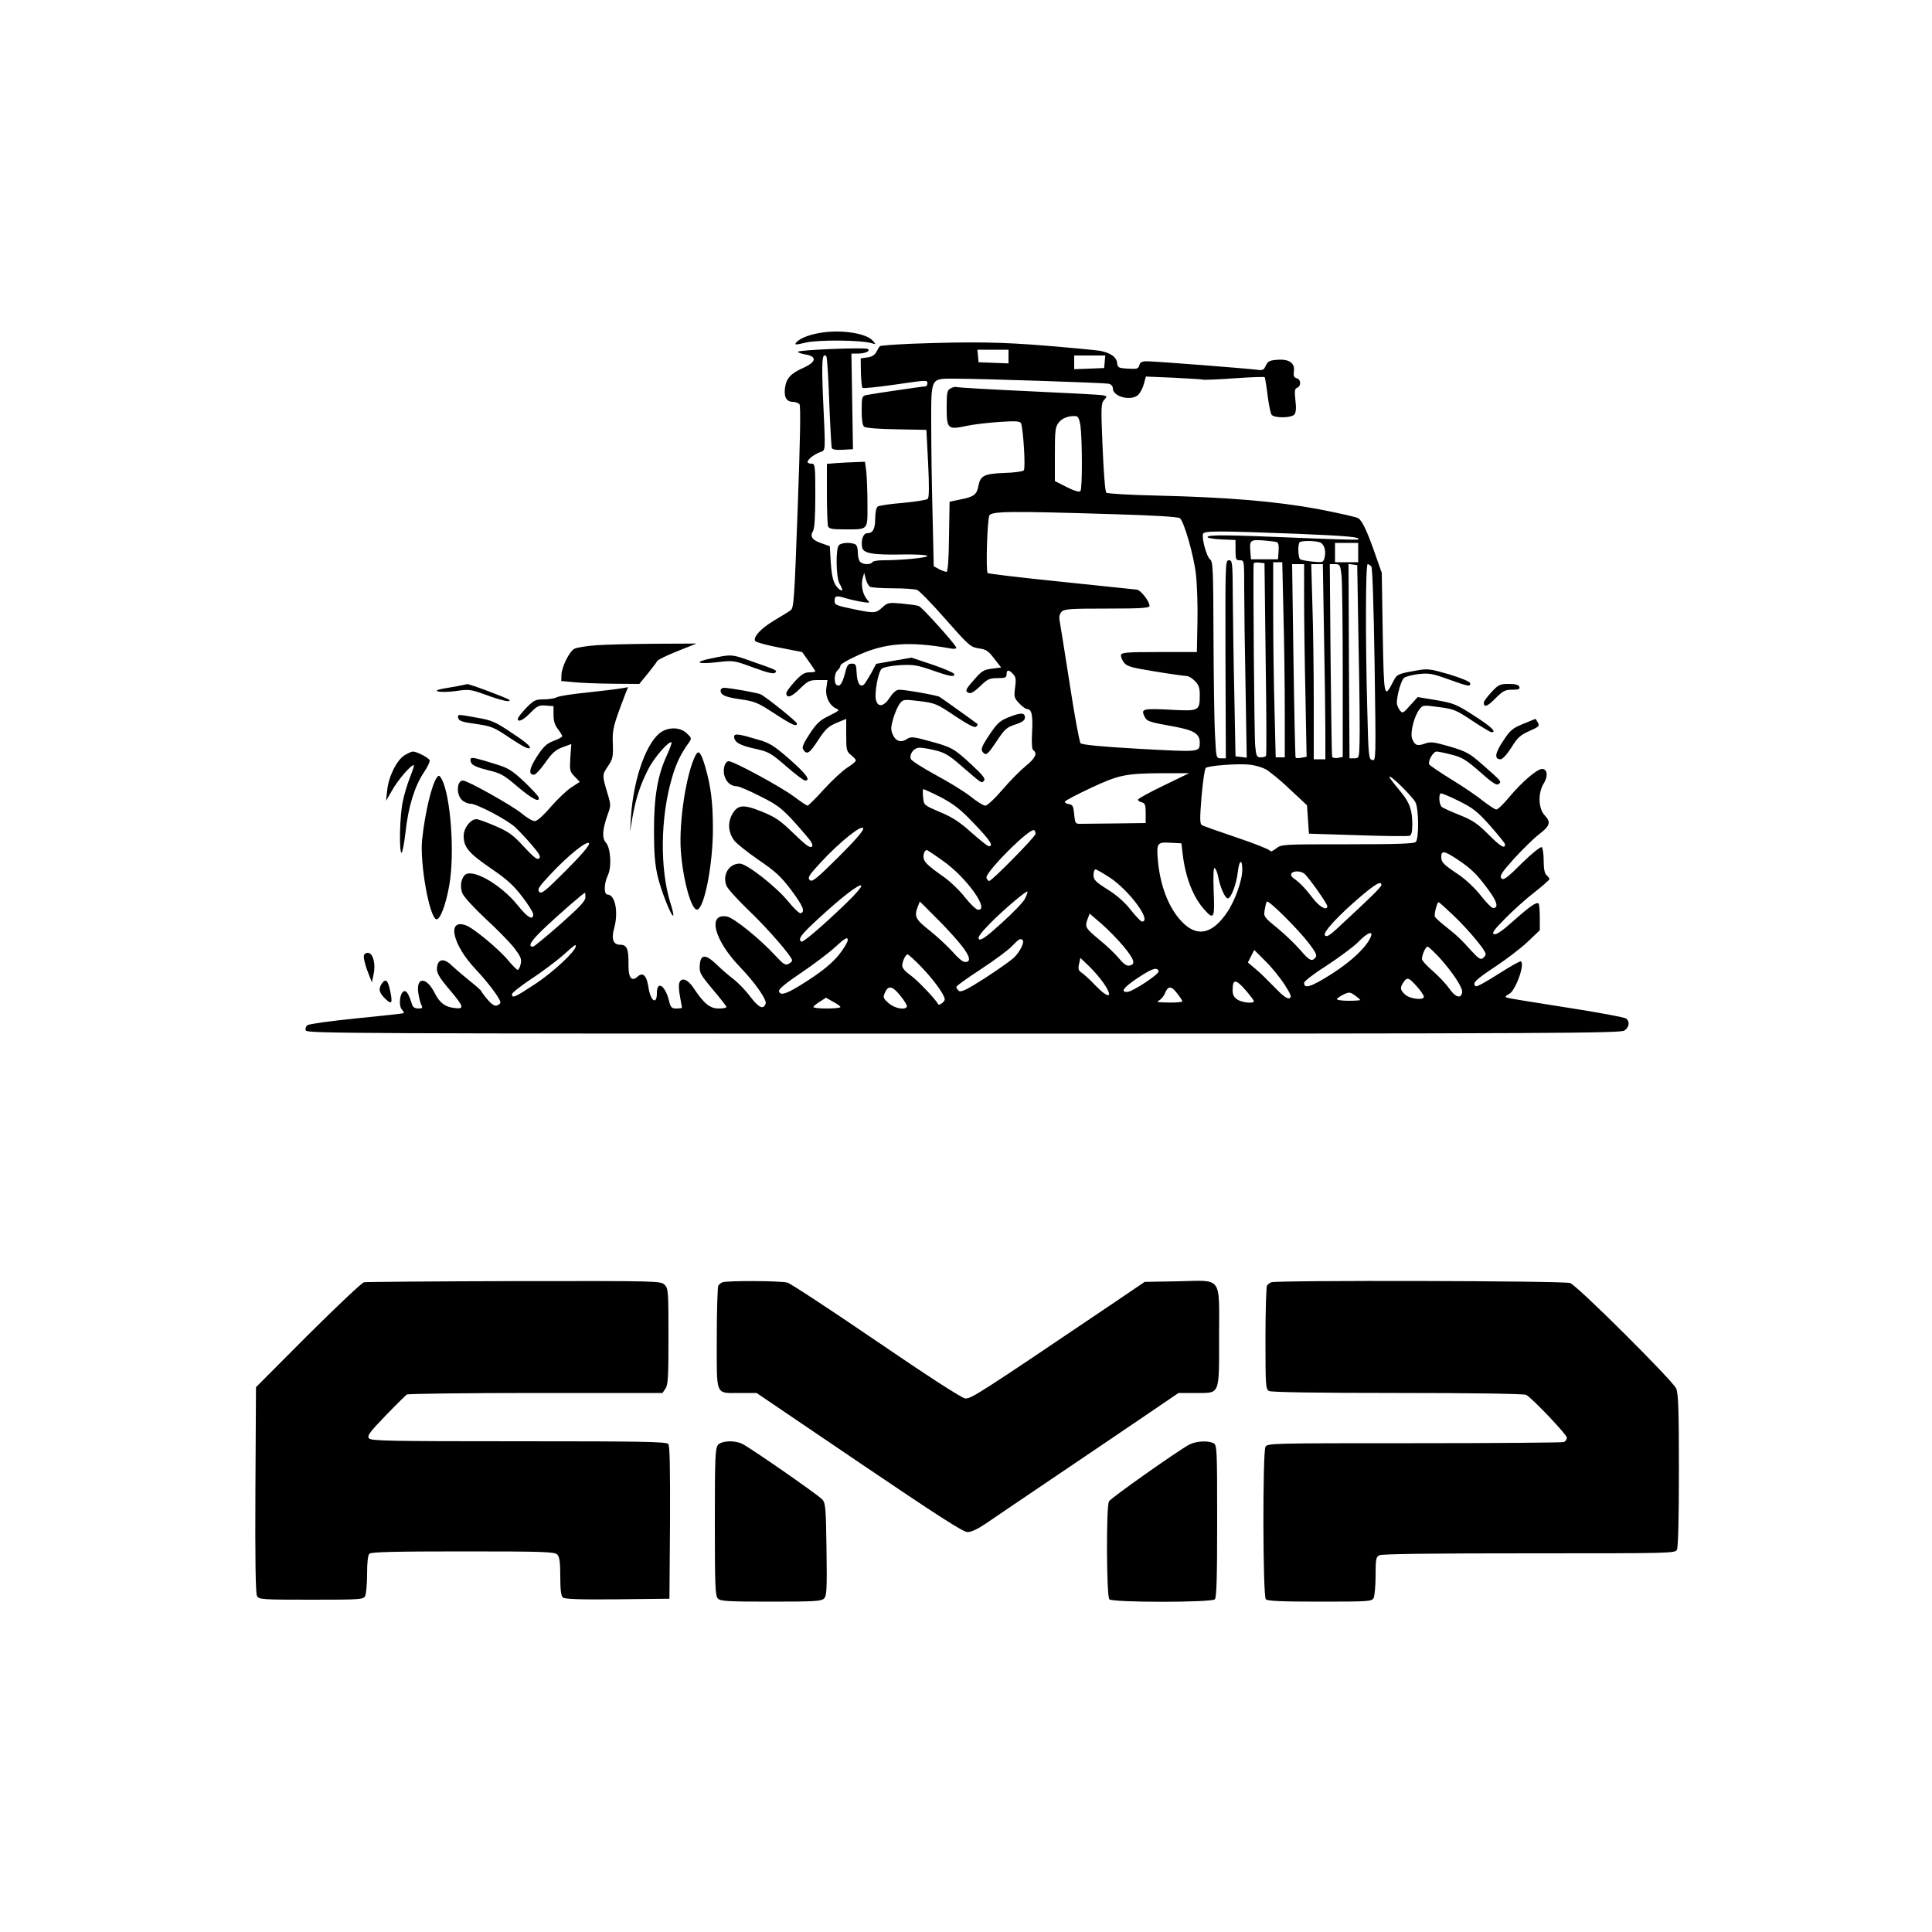 <?xml version="1.0" encoding="UTF-8" standalone="no"?> <svg xmlns="http://www.w3.org/2000/svg" version="1.0" width="1000pt" height="1000pt" viewBox="0 0 1000 1000" preserveAspectRatio="xMidYMid meet"><g transform="translate(0,1000) scale(0.1,-0.1)" fill="#000000" stroke="none"><path d="M4265 8280 c-66 -8 -123 -29 -143 -52 -11 -14 -6 -14 50 -1 64 15 283 13 338 -3 24 -7 25 -7 7 13 -32 36 -147 56 -252 43z"></path><path d="M4723 8221 c-89 -4 -165 -9 -169 -13 -4 -4 -12 -18 -18 -30 -8 -15 -23 -25 -46 -28 l-35 -5 1 -73 c1 -40 5 -76 8 -80 4 -3 75 4 159 16 180 26 177 26 177 7 0 -8 -5 -15 -11 -15 -14 0 -278 -39 -306 -45 -21 -5 -23 -11 -23 -79 0 -49 4 -77 13 -85 8 -6 75 -12 168 -13 l154 -3 9 -173 c6 -122 5 -177 -2 -184 -6 -6 -64 -15 -129 -21 -65 -5 -124 -14 -130 -19 -8 -6 -13 -33 -13 -62 0 -54 -12 -76 -42 -76 -19 0 -32 -33 -26 -71 4 -33 52 -42 211 -39 72 1 127 -2 127 -8 0 -9 -137 -22 -231 -22 -26 0 -51 -4 -54 -10 -9 -14 -48 -13 -63 2 -7 7 -12 29 -12 49 0 24 -5 39 -16 43 -26 10 -69 7 -82 -6 -17 -17 -15 -166 3 -198 19 -33 19 -45 -1 -30 -29 25 -38 55 -44 139 l-5 84 -43 15 c-48 16 -61 35 -44 63 8 12 12 76 12 184 0 158 -1 165 -20 165 -11 0 -20 4 -20 8 0 14 32 39 63 51 32 12 30 -9 17 281 -8 191 -5 238 17 216 4 -3 11 -109 15 -234 5 -125 11 -233 13 -240 3 -9 21 -12 57 -10 l53 3 -4 248 -4 247 34 0 c39 0 67 14 50 24 -15 9 -361 -5 -361 -15 0 -4 18 -10 40 -14 60 -10 55 -39 -12 -69 -67 -30 -88 -54 -95 -105 -6 -47 8 -71 42 -71 12 0 27 -6 33 -12 7 -9 4 -180 -9 -533 -17 -472 -20 -521 -36 -533 -10 -8 -48 -31 -85 -53 -69 -41 -112 -87 -99 -107 4 -6 60 -22 125 -34 l118 -23 34 -48 c19 -26 34 -49 34 -52 0 -3 -14 -5 -31 -5 -24 0 -41 -10 -75 -47 -24 -27 -44 -53 -44 -60 0 -29 26 -22 69 21 43 42 51 46 95 46 l49 0 -6 -42 c-6 -46 18 -93 55 -107 15 -6 8 -12 -39 -35 -48 -23 -65 -38 -102 -94 -32 -48 -41 -70 -34 -81 19 -30 33 -21 77 47 38 58 53 72 95 90 l51 21 0 -84 c0 -77 2 -85 25 -103 14 -11 25 -24 25 -28 0 -5 -20 -22 -44 -37 -24 -15 -79 -66 -121 -112 -42 -47 -81 -85 -85 -85 -5 0 -37 22 -72 48 -62 47 -310 182 -336 182 -21 0 -33 -46 -21 -80 11 -32 35 -50 65 -50 9 0 63 -23 118 -51 102 -51 121 -67 233 -197 35 -40 43 -56 35 -64 -9 -9 -32 8 -94 68 -71 69 -95 85 -167 114 -97 39 -125 35 -154 -20 -21 -42 -17 -88 12 -129 12 -16 68 -61 126 -101 88 -60 116 -85 171 -158 61 -82 73 -111 48 -119 -6 -2 -36 26 -65 62 -62 76 -214 195 -250 195 -56 0 -91 -58 -69 -114 5 -15 58 -73 116 -129 99 -94 224 -239 224 -258 0 -5 -8 -13 -19 -18 -16 -9 -26 -2 -67 42 -81 88 -215 196 -251 203 -103 19 -67 -122 67 -261 77 -80 141 -171 133 -190 -12 -32 -34 -22 -78 34 -24 33 -64 74 -87 92 -24 18 -64 52 -89 77 -58 55 -83 54 -87 -4 -3 -38 2 -47 67 -125 39 -46 71 -87 71 -91 0 -5 -18 -8 -41 -8 -45 0 -77 27 -131 109 -30 44 -62 54 -72 23 -4 -10 -2 -42 4 -72 5 -29 10 -54 10 -56 0 -2 -13 -4 -29 -4 -25 0 -30 5 -39 43 -20 78 -62 103 -62 37 0 -65 -34 -41 -44 32 -9 59 -29 78 -56 53 -31 -28 -48 -6 -47 63 1 81 -8 102 -43 102 -36 0 -47 29 -31 86 23 84 5 174 -35 174 -19 0 -18 58 2 99 21 43 15 142 -10 170 -21 23 -18 68 9 144 17 46 17 52 1 105 -30 100 -30 100 0 145 26 38 28 49 26 117 -3 75 1 92 67 264 l12 29 -43 -7 c-24 -4 -102 -13 -174 -21 -73 -7 -141 -18 -152 -24 -11 -6 -42 -11 -68 -11 -43 0 -51 -4 -91 -45 -24 -25 -43 -50 -43 -55 0 -21 28 -8 65 30 35 36 45 41 80 38 l40 -3 0 -45 c0 -32 7 -54 23 -74 12 -16 22 -32 22 -37 0 -4 -20 -15 -45 -24 -36 -14 -52 -29 -86 -81 -40 -62 -45 -94 -15 -94 8 0 34 28 58 62 35 50 52 66 89 80 l46 17 -5 -70 c-4 -66 -3 -72 22 -98 l27 -28 -43 -28 c-24 -15 -72 -61 -107 -101 -39 -46 -71 -74 -83 -74 -11 0 -41 17 -67 39 -49 41 -281 171 -305 171 -31 0 -36 -70 -6 -100 11 -11 31 -20 45 -20 33 0 192 -84 233 -123 19 -18 57 -58 84 -90 40 -46 48 -61 39 -70 -10 -9 -27 4 -79 60 -57 62 -79 78 -149 108 -44 19 -88 35 -97 35 -31 0 -66 -46 -66 -87 0 -58 26 -89 140 -167 82 -56 117 -87 162 -146 32 -41 58 -83 58 -92 0 -35 -30 -17 -81 47 -90 111 -242 196 -276 153 -19 -24 -22 -61 -9 -93 7 -17 61 -76 120 -131 59 -54 125 -122 148 -151 33 -44 39 -57 33 -83 -4 -16 -10 -30 -15 -30 -5 0 -25 20 -46 45 -49 60 -184 173 -224 186 -99 35 -67 -103 53 -229 63 -67 127 -152 127 -170 0 -6 -8 -13 -17 -16 -12 -5 -27 4 -50 31 -18 21 -32 41 -33 44 0 3 -27 27 -60 53 -32 26 -72 60 -89 76 -37 38 -68 39 -77 4 -9 -34 3 -57 70 -135 68 -81 71 -94 15 -86 -47 6 -74 27 -100 79 -42 83 -96 82 -84 -1 4 -25 11 -54 16 -63 8 -15 5 -18 -16 -18 -16 0 -28 7 -31 18 -17 53 -28 72 -39 72 -25 0 -35 -76 -13 -98 6 -6 10 -14 7 -16 -2 -2 -111 -14 -243 -27 -131 -13 -245 -29 -254 -35 -9 -6 -13 -18 -9 -28 6 -15 260 -16 3404 -16 3060 0 3401 2 3421 16 25 17 29 46 9 62 -7 6 -145 32 -307 57 -162 25 -302 48 -310 51 -11 4 -9 9 11 19 34 18 83 155 61 169 -4 3 -56 -27 -116 -65 -59 -38 -111 -67 -117 -64 -22 14 -2 34 98 100 59 39 135 97 170 130 l63 60 0 66 c0 36 -3 69 -6 72 -11 10 -43 -12 -131 -90 -58 -52 -89 -73 -100 -68 -13 4 -1 22 58 81 41 42 109 103 152 136 42 33 77 64 77 68 0 4 -7 13 -15 20 -10 9 -15 32 -15 76 0 34 -5 66 -10 69 -6 4 -53 -34 -104 -84 -78 -78 -95 -89 -105 -77 -10 12 1 30 67 103 44 48 101 104 126 123 59 45 65 64 32 99 -34 36 -37 116 -5 167 23 37 18 74 -9 74 -26 0 -104 -67 -167 -142 -31 -38 -62 -68 -70 -68 -7 0 -37 20 -67 43 -29 24 -102 74 -163 111 -60 37 -113 73 -117 79 -9 15 19 67 38 67 8 0 43 -7 77 -16 53 -13 75 -26 147 -89 66 -59 87 -72 97 -63 16 13 18 11 -90 106 -61 53 -79 63 -163 88 -84 24 -99 26 -129 15 -40 -14 -52 -9 -66 26 -11 31 11 118 39 153 17 21 20 21 101 10 77 -10 90 -16 172 -71 49 -32 93 -59 99 -59 28 0 1 27 -89 85 -93 60 -106 65 -196 81 l-97 16 -39 -43 c-37 -42 -39 -43 -54 -25 -8 11 -15 28 -15 37 0 39 22 118 37 130 8 7 42 16 75 20 54 6 71 3 155 -27 105 -38 113 -39 113 -21 0 8 -42 26 -107 46 -100 29 -113 31 -168 21 -102 -18 -104 -19 -124 -58 -47 -91 -48 -86 -54 250 l-5 313 -30 85 c-44 127 -70 184 -92 198 -10 6 -104 27 -207 47 -218 40 -462 61 -838 70 -140 3 -254 10 -259 15 -6 6 -14 112 -19 235 -9 208 -8 227 8 245 16 18 16 19 -6 24 -13 3 -185 12 -383 21 -197 9 -364 19 -371 21 -8 3 -23 1 -34 -6 -19 -10 -21 -20 -21 -100 0 -110 6 -115 100 -95 36 8 113 17 172 21 88 6 108 4 113 -7 12 -35 24 -234 14 -244 -5 -5 -51 -12 -102 -13 -103 -4 -123 -14 -133 -68 -8 -44 -24 -56 -92 -69 l-57 -12 -3 -181 c-1 -116 -6 -182 -13 -182 -5 0 -23 6 -38 14 l-28 15 -6 263 c-4 145 -7 356 -7 469 0 250 -6 239 126 239 131 0 765 -21 792 -26 13 -3 22 -12 22 -24 0 -45 100 -69 134 -31 9 10 22 35 27 55 l10 37 142 -6 c78 -4 147 -8 154 -10 7 -2 80 1 163 7 83 6 153 8 156 6 2 -3 9 -45 15 -94 6 -49 16 -95 21 -101 15 -18 103 -17 118 2 8 10 10 33 5 73 -5 49 -4 60 9 65 22 9 20 44 -2 49 -14 4 -18 12 -15 34 7 44 -23 66 -83 62 -42 -3 -51 -7 -62 -30 -10 -23 -17 -26 -45 -22 -51 7 -530 44 -569 44 -28 0 -37 -5 -41 -21 -5 -18 -12 -20 -59 -17 -50 3 -53 5 -56 31 -4 29 -33 50 -87 61 -16 3 -139 15 -273 26 -241 20 -385 22 -699 11z m497 -66 l0 -36 -77 3 -78 3 -3 33 -3 32 80 0 81 0 0 -35z m498 -27 l-3 -33 -77 -3 -78 -3 0 36 0 35 81 0 80 0 -3 -32z m-126 -328 c10 -74 11 -331 0 -342 -6 -6 -31 1 -71 21 l-61 31 0 139 c0 124 2 141 20 164 19 24 53 36 90 33 10 -1 17 -17 22 -46z m158 -461 c214 -6 349 -14 357 -21 22 -18 72 -193 83 -290 6 -51 10 -163 8 -248 l-3 -155 -195 0 c-170 0 -195 -2 -198 -16 -1 -9 6 -26 16 -39 16 -20 40 -26 163 -46 79 -13 152 -23 162 -23 10 -1 29 -12 42 -26 19 -19 25 -35 25 -70 0 -85 -3 -86 -144 -79 -146 8 -161 5 -144 -30 13 -30 19 -32 151 -56 107 -19 137 -38 137 -84 -1 -50 4 -49 -311 -32 -198 11 -298 21 -306 29 -6 7 -32 147 -57 312 -26 165 -49 312 -52 326 -3 17 1 32 11 43 14 14 47 16 236 16 177 0 219 3 219 14 0 23 -45 81 -65 84 -11 1 -188 20 -393 41 -205 21 -376 41 -380 45 -10 11 -2 278 9 298 12 22 111 23 629 7z m967 -102 c263 -11 329 -17 312 -30 -2 -2 -139 2 -304 9 -377 16 -475 17 -475 4 0 -5 33 -10 73 -12 l72 -3 0 -53 c0 -47 2 -52 23 -52 22 0 22 -1 22 -148 0 -82 3 -312 7 -511 l6 -363 -29 4 -29 3 -6 310 c-4 171 -7 399 -8 508 -1 187 -2 197 -20 197 -19 0 -19 -13 -18 -512 l2 -513 -25 0 c-25 0 -25 0 -31 120 -4 66 -7 295 -8 509 -1 354 -3 390 -18 401 -18 14 -44 110 -36 132 6 16 73 16 490 0z m-109 -43 c9 -2 12 -18 10 -46 l-3 -43 -70 0 -70 0 -3 39 c-5 60 -1 63 65 59 32 -3 64 -6 71 -9z m220 0 c25 -7 37 -41 28 -80 -7 -26 -9 -26 -61 -21 -30 3 -59 8 -65 12 -11 7 -14 78 -3 88 8 9 70 9 101 1z m202 -54 l0 -50 -60 0 -60 0 0 50 0 50 60 0 60 0 0 -50z m-479 -550 c4 -272 5 -498 2 -502 -2 -5 -15 -8 -27 -8 -21 0 -24 6 -29 58 -5 45 -12 913 -8 945 1 5 13 7 29 5 l27 -3 6 -495z m92 238 c4 -145 7 -372 7 -505 l0 -243 -23 0 -24 0 -6 242 c-4 133 -7 360 -7 505 l0 263 23 0 24 0 6 -262z m107 69 c0 -101 3 -326 7 -499 l6 -315 -27 -5 c-14 -3 -28 -3 -30 1 -2 3 -7 230 -11 504 l-7 497 31 0 31 0 0 -183z m103 -179 c4 -199 7 -426 7 -505 l0 -143 -30 0 -30 0 0 293 c0 162 -3 389 -7 505 l-6 212 30 0 30 0 6 -362z m91 301 c3 -34 6 -259 6 -499 l0 -438 -26 -5 c-14 -2 -27 0 -29 7 -2 6 -5 233 -8 504 l-4 492 27 0 c26 0 27 -3 34 -61z m88 -364 c5 -231 7 -456 5 -500 -2 -78 -3 -80 -27 -80 l-25 0 -3 503 -2 503 22 -3 23 -3 7 -420z m66 413 c6 -8 12 -202 17 -510 7 -490 7 -497 -12 -492 -19 5 -20 19 -26 261 -10 362 -9 753 2 753 5 0 13 -6 19 -12z m-2595 -105 c6 -4 59 -8 117 -8 58 0 114 -4 126 -8 12 -4 78 -72 148 -152 121 -137 129 -144 172 -151 38 -5 50 -13 80 -53 l36 -46 -48 -6 c-41 -5 -53 -12 -90 -55 -48 -54 -51 -62 -28 -71 10 -4 30 9 58 36 37 36 47 41 89 41 40 0 47 3 47 20 0 25 12 25 34 1 14 -15 16 -29 10 -70 -6 -48 -5 -54 22 -82 15 -16 33 -29 40 -29 24 0 31 -33 26 -120 -3 -59 -1 -89 7 -94 22 -14 9 -42 -40 -81 -27 -22 -82 -77 -120 -122 -39 -46 -79 -83 -89 -83 -10 0 -44 21 -77 48 -33 26 -115 76 -182 112 -66 36 -124 73 -127 82 -8 26 17 58 46 58 14 0 51 -6 82 -14 46 -11 71 -25 130 -77 115 -99 107 -94 121 -80 9 9 -4 27 -63 82 -92 85 -102 91 -219 123 -87 24 -97 24 -118 10 -31 -20 -58 -10 -73 26 -10 23 -9 39 4 83 9 30 24 64 34 76 16 21 20 22 102 12 80 -10 90 -14 183 -77 70 -46 102 -63 110 -55 6 6 9 12 6 14 -29 22 -187 135 -196 140 -13 8 -174 37 -209 37 -14 0 -31 -14 -48 -40 -31 -48 -62 -53 -72 -13 -9 34 11 143 29 161 9 8 45 16 93 19 70 4 90 1 168 -26 97 -34 120 -37 114 -19 -2 6 -53 28 -112 48 l-108 36 -92 -16 -91 -16 -25 -47 c-14 -25 -31 -52 -37 -59 -21 -19 -37 6 -39 60 -2 42 -5 47 -25 47 -19 0 -25 -8 -35 -49 -14 -54 -27 -72 -43 -62 -16 10 -13 62 4 76 8 7 15 18 15 25 0 7 39 30 88 52 141 65 266 75 480 37 17 -4 32 -2 32 3 0 13 -176 209 -194 216 -9 4 -48 9 -88 13 -69 6 -74 5 -101 -20 -33 -30 -42 -31 -139 -11 -102 21 -108 24 -108 44 0 27 8 30 53 16 23 -7 62 -16 87 -20 44 -7 45 -7 28 12 -22 25 -33 74 -23 110 l8 28 8 -32 c5 -18 15 -36 22 -40z m2047 -944 c19 -10 76 -56 125 -103 l90 -84 5 -73 5 -74 253 -8 c140 -5 260 -6 268 -3 10 4 14 22 14 58 0 74 -13 112 -57 166 -59 72 -66 82 -59 82 13 0 118 -105 132 -132 18 -34 19 -189 2 -206 -9 -9 -101 -12 -354 -12 -337 0 -342 0 -369 -22 -18 -14 -30 -18 -32 -11 -2 6 -79 37 -172 68 -92 31 -173 60 -180 64 -11 7 -11 34 -2 147 7 77 16 143 22 149 12 12 166 24 229 17 25 -3 61 -13 80 -23z m-527 -85 c-73 -35 -133 -68 -133 -73 0 -5 9 -11 20 -14 17 -4 20 -14 20 -56 l0 -51 -150 -2 c-82 -1 -165 -2 -182 -2 -32 -1 -33 0 -38 49 -4 43 -8 50 -28 53 -13 2 -22 8 -20 13 2 5 62 37 133 70 147 69 181 76 380 77 l130 0 -132 -64z m-981 -197 c83 -87 103 -117 76 -117 -6 0 -46 32 -89 70 -60 54 -97 79 -162 106 -84 36 -85 36 -89 76 -2 21 -2 41 0 43 2 2 43 -17 91 -41 69 -37 103 -63 173 -137z m2671 -11 c42 -48 77 -91 77 -96 0 -26 -23 -12 -85 50 -58 58 -82 74 -149 101 -45 18 -87 37 -93 42 -13 10 -18 59 -7 70 4 3 45 -14 93 -38 75 -37 98 -55 164 -129z m-3375 -164 c-114 -113 -135 -129 -147 -117 -12 12 -4 25 58 92 99 107 215 199 219 175 2 -12 -43 -63 -130 -150z m1022 122 c0 -14 -226 -244 -240 -244 -4 0 -11 7 -14 16 -10 26 224 261 247 247 4 -2 7 -11 7 -19z m-2432 -191 c-107 -107 -126 -122 -137 -109 -11 13 -2 26 56 88 93 101 197 183 202 162 2 -11 -43 -63 -121 -141z m3194 82 c15 -119 53 -216 109 -280 52 -59 57 -51 51 91 -3 86 -1 125 5 121 6 -4 14 -23 18 -44 10 -55 36 -113 50 -113 17 0 45 74 52 138 7 62 23 69 23 10 0 -56 -39 -163 -79 -221 -73 -107 -147 -127 -220 -61 -73 66 -123 183 -137 322 -9 99 -6 104 63 100 l58 -3 7 -60z m-1241 -31 c121 -85 243 -255 182 -253 -10 0 -40 29 -68 64 -27 35 -77 83 -110 106 -85 60 -105 79 -105 104 0 20 7 35 18 35 2 0 40 -25 83 -56z m2659 10 c74 -49 103 -77 162 -157 48 -64 56 -97 26 -97 -7 0 -36 29 -63 64 -29 37 -77 83 -114 108 -82 55 -91 64 -91 94 0 33 16 30 80 -12z m-1793 -98 c103 -70 216 -226 164 -226 -6 0 -32 27 -58 60 -31 40 -73 77 -120 106 -63 40 -73 50 -73 75 0 16 5 29 10 29 6 0 40 -20 77 -44z m1004 22 c22 -18 119 -155 119 -168 0 -26 -40 -5 -74 40 -39 51 -67 80 -100 104 -11 7 -16 18 -12 24 9 16 48 15 67 0z m-2368 -150 c-121 -117 -226 -207 -235 -202 -20 12 -2 37 89 120 122 113 217 185 221 169 2 -6 -32 -46 -75 -87z m2767 91 c0 -10 -54 -63 -228 -224 -40 -37 -55 -46 -64 -37 -14 14 68 103 192 208 73 61 100 76 100 53z m-1845 -71 c-9 -18 -64 -75 -122 -127 -78 -71 -107 -91 -116 -82 -8 8 6 29 58 82 70 71 187 170 193 164 2 -2 -4 -18 -13 -37z m-2275 7 c0 -19 -30 -50 -131 -140 -72 -63 -135 -115 -140 -115 -31 0 -10 32 69 106 78 73 192 172 200 173 1 1 2 -10 2 -24z m3746 -239 c35 -46 42 -61 33 -72 -19 -23 -32 -16 -79 39 -25 29 -78 80 -118 113 -70 57 -72 60 -66 94 3 19 8 39 11 43 7 12 162 -142 219 -217z m-1804 -4 c50 -62 57 -93 21 -91 -10 0 -37 23 -61 51 -24 27 -76 76 -117 109 -77 61 -84 74 -65 125 l11 28 80 -80 c44 -43 103 -107 131 -142z m2555 146 c76 -73 163 -178 163 -196 0 -5 -6 -15 -14 -21 -11 -10 -23 -3 -58 35 -58 65 -77 82 -136 129 -28 22 -53 45 -55 50 -5 12 11 75 19 75 4 0 40 -33 81 -72z m-1710 -158 c55 -67 63 -93 27 -98 -13 -2 -30 10 -52 37 -18 22 -63 66 -102 97 -73 61 -76 66 -60 109 l10 26 62 -53 c33 -29 85 -82 115 -118z m1279 53 c-21 -53 -97 -126 -203 -194 -108 -68 -143 -79 -143 -46 0 8 53 49 118 90 64 42 137 96 162 121 45 47 78 61 66 29z m-2753 -94 c-34 -42 -79 -80 -157 -131 -110 -72 -148 -86 -154 -58 -2 11 38 43 115 95 65 44 145 104 178 135 47 43 61 51 63 37 2 -10 -18 -44 -45 -78z m950 75 c11 -11 -14 -61 -46 -92 -18 -16 -86 -64 -151 -106 -92 -59 -122 -73 -133 -65 -7 6 -13 16 -13 21 0 5 57 46 128 92 70 46 143 100 161 120 35 36 43 41 54 30z m-2313 -32 c0 -25 -117 -134 -208 -194 -108 -71 -122 -77 -122 -54 0 7 44 42 97 77 53 35 127 90 163 121 70 62 70 62 70 50z m4471 -59 c68 -76 122 -157 117 -180 -6 -34 -35 -26 -67 21 -17 24 -56 65 -86 91 -30 26 -55 53 -55 61 0 22 19 64 29 64 5 0 33 -26 62 -57z m-802 -139 c34 -54 38 -66 25 -71 -11 -4 -34 12 -73 53 -31 32 -75 76 -99 96 l-43 36 16 32 17 33 58 -58 c32 -31 76 -86 99 -121z m-1883 94 c66 -68 124 -148 124 -171 0 -12 -30 -34 -34 -25 -13 26 -109 126 -142 149 -27 19 -44 38 -44 50 0 23 17 59 28 59 4 0 35 -28 68 -62z m945 -85 c54 -78 30 -87 -40 -15 -25 27 -57 56 -69 65 -20 13 -23 20 -17 47 l7 32 45 -43 c25 -24 58 -63 74 -86z m286 60 c5 -14 -134 -106 -162 -107 -38 -2 -20 23 55 73 74 49 100 57 107 34z m1341 -84 c18 -20 32 -42 32 -48 0 -20 -72 -12 -97 11 -27 25 -28 36 -7 66 18 26 28 22 72 -29z m-889 -16 c23 -27 41 -51 41 -55 0 -14 -60 -8 -85 8 -18 12 -25 25 -25 48 0 61 16 60 69 -1z m-1787 -29 c21 -26 35 -50 32 -55 -11 -19 -64 -8 -95 19 -28 25 -30 30 -18 55 17 39 39 34 81 -19z m1432 13 c15 -19 26 -37 26 -40 0 -4 -33 -7 -72 -6 -50 0 -66 3 -52 9 11 4 27 22 34 39 16 40 33 39 64 -2z m946 -33 c0 -2 -27 -4 -60 -4 -33 0 -60 4 -60 8 0 5 15 15 33 24 30 14 34 14 60 -4 15 -11 27 -21 27 -24z m-2690 -36 c0 -5 -31 -8 -70 -8 -38 0 -70 3 -70 8 1 4 15 16 33 27 l32 21 37 -21 c21 -11 38 -23 38 -27z"></path><path d="M5222 6288 c-46 -18 -60 -31 -98 -87 -48 -72 -51 -83 -30 -101 12 -9 23 1 63 61 43 65 53 74 98 89 37 12 50 22 50 36 0 26 -21 27 -83 2z"></path><path d="M4328 7603 l-48 -4 0 -154 c0 -84 3 -160 6 -169 5 -13 22 -16 83 -16 128 0 121 -7 121 129 0 64 -3 140 -6 169 l-7 52 -51 -2 c-28 -1 -72 -3 -98 -5z"></path><path d="M3085 6660 c-49 -3 -100 -12 -112 -18 -26 -14 -65 -92 -67 -135 l-1 -32 65 -6 c36 -4 127 -7 202 -8 l137 -1 45 55 c24 30 46 59 48 64 1 5 48 28 103 50 l100 40 -215 -1 c-118 -1 -255 -4 -305 -8z"></path><path d="M3681 6592 c-95 -19 -72 -32 35 -19 80 9 82 9 183 -28 74 -27 105 -35 113 -27 12 12 14 12 -127 61 -97 35 -101 35 -204 13z"></path><path d="M2370 6449 c-25 -4 -61 -11 -80 -14 -67 -13 -7 -22 68 -12 68 10 77 9 150 -17 88 -33 143 -44 127 -28 -9 9 -209 84 -217 81 -2 -1 -23 -5 -48 -10z"></path><path d="M7720 6418 c-22 -24 -40 -48 -40 -55 0 -27 19 -20 60 22 39 39 50 45 87 45 34 0 41 3 37 15 -4 11 -21 15 -55 15 -46 0 -53 -4 -89 -42z"></path><path d="M3730 6426 c0 -24 23 -34 105 -46 72 -10 89 -18 172 -72 92 -60 118 -72 118 -53 1 8 -140 122 -185 150 -13 8 -158 34 -192 35 -10 0 -18 -6 -18 -14z"></path><path d="M2372 6283 c3 -14 21 -21 91 -30 82 -12 94 -17 178 -74 62 -41 94 -58 101 -51 7 7 -22 32 -89 76 -89 60 -107 68 -183 81 -105 19 -102 19 -98 -2z"></path><path d="M7883 6253 c-56 -23 -68 -34 -104 -90 -42 -63 -45 -93 -12 -93 11 1 33 25 56 61 31 51 46 64 92 85 50 22 55 26 45 44 -6 11 -12 20 -13 19 -1 0 -30 -12 -64 -26z"></path><path d="M3429 6215 c-77 -42 -149 -235 -163 -440 l-5 -80 13 77 c18 100 41 168 83 250 31 60 108 147 119 135 2 -2 -9 -33 -25 -68 -47 -102 -66 -211 -66 -389 0 -116 5 -175 19 -235 18 -77 72 -213 81 -204 2 3 -4 32 -15 65 -55 178 -52 440 7 644 22 77 45 126 89 187 15 21 14 24 -12 48 -31 29 -83 33 -125 10z"></path><path d="M3800 6187 c0 -28 28 -45 106 -62 73 -16 83 -22 163 -91 47 -41 91 -74 98 -74 31 0 7 33 -79 109 -79 69 -103 85 -159 101 -106 32 -129 35 -129 17z"></path><path d="M2094 6091 c-40 -25 -83 -110 -90 -182 l-6 -54 32 55 c29 52 96 130 111 130 4 0 -4 -27 -18 -61 -13 -33 -31 -90 -38 -127 -16 -72 -20 -258 -7 -266 4 -3 14 45 21 107 14 130 47 238 95 309 19 28 32 56 30 63 -5 13 -67 45 -87 45 -7 0 -26 -9 -43 -19z"></path><path d="M3601 6092 c-48 -89 -88 -347 -77 -497 11 -150 55 -309 85 -303 37 7 81 235 81 417 0 140 -11 223 -40 323 -22 74 -34 88 -49 60z"></path><path d="M2437 6074 c-4 -4 -2 -15 3 -24 6 -12 36 -24 84 -36 67 -16 83 -24 155 -86 76 -64 117 -85 109 -55 -2 7 -36 44 -75 81 -63 59 -83 71 -145 90 -102 32 -124 37 -131 30z"></path><path d="M2263 5978 c-27 -32 -63 -182 -78 -323 -13 -121 37 -401 73 -413 19 -6 50 74 68 179 28 163 7 456 -39 545 -11 20 -16 23 -24 12z"></path><path d="M1884 5056 c-4 -9 4 -44 17 -79 l24 -62 9 43 c11 51 -2 105 -27 110 -9 2 -20 -4 -23 -12z"></path><path d="M1975 4907 c-18 -28 -12 -48 24 -81 28 -26 33 -18 22 38 -12 63 -25 75 -46 43z"></path><path d="M1884 3363 c-11 -2 -141 -125 -290 -273 l-269 -270 -3 -530 c-2 -360 1 -537 8 -550 10 -19 22 -20 280 -20 256 0 270 1 280 19 5 11 10 62 10 113 0 60 4 98 12 106 9 9 130 12 484 12 416 0 474 -2 488 -16 12 -12 16 -38 16 -113 0 -71 4 -102 14 -110 9 -8 92 -11 282 -9 l269 3 3 394 c1 282 -1 398 -9 407 -10 12 -141 14 -774 14 -674 0 -764 2 -775 15 -11 13 2 31 86 118 54 56 104 105 109 109 6 4 306 8 667 8 l657 0 15 22 c14 19 16 62 16 270 0 235 -1 249 -20 268 -20 20 -32 20 -777 19 -417 -1 -767 -4 -779 -6z"></path><path d="M3740 3363 c-8 -3 -18 -11 -22 -17 -4 -6 -8 -129 -8 -273 0 -306 -10 -283 122 -283 l84 0 531 -360 c405 -274 538 -360 561 -360 19 0 53 16 93 43 35 24 219 149 409 277 190 128 400 271 468 317 l122 83 90 0 c126 0 120 -15 120 292 0 317 20 291 -213 286 l-172 -3 -155 -105 c-720 -486 -744 -501 -775 -498 -19 3 -188 112 -459 297 -236 161 -443 297 -460 302 -33 10 -311 11 -336 2z"></path><path d="M6580 3363 c-8 -3 -18 -11 -22 -17 -4 -6 -8 -129 -8 -273 0 -249 1 -263 19 -273 13 -6 240 -10 668 -10 384 0 654 -4 663 -10 35 -21 210 -206 210 -221 0 -9 -7 -20 -16 -23 -9 -3 -357 -6 -774 -6 -740 0 -760 0 -770 -19 -15 -30 -14 -773 2 -789 9 -9 85 -12 280 -12 254 0 268 1 278 19 5 11 10 63 10 115 0 84 2 97 19 106 13 7 273 10 775 10 737 0 756 0 766 19 6 13 10 160 10 411 0 312 -3 397 -14 423 -18 41 -511 532 -549 546 -30 12 -1518 15 -1547 4z"></path><path d="M3717 2522 c-15 -17 -17 -59 -17 -400 0 -333 2 -383 16 -396 13 -14 52 -16 274 -16 225 0 261 2 275 16 14 14 16 46 13 254 -3 217 -5 240 -22 259 -22 24 -376 270 -415 288 -40 19 -105 16 -124 -5z"></path><path d="M6154 2522 c-69 -39 -405 -276 -414 -293 -15 -27 -13 -492 2 -507 17 -17 529 -17 546 0 9 9 12 113 12 405 0 378 -1 393 -19 403 -29 15 -92 11 -127 -8z"></path></g></svg> 